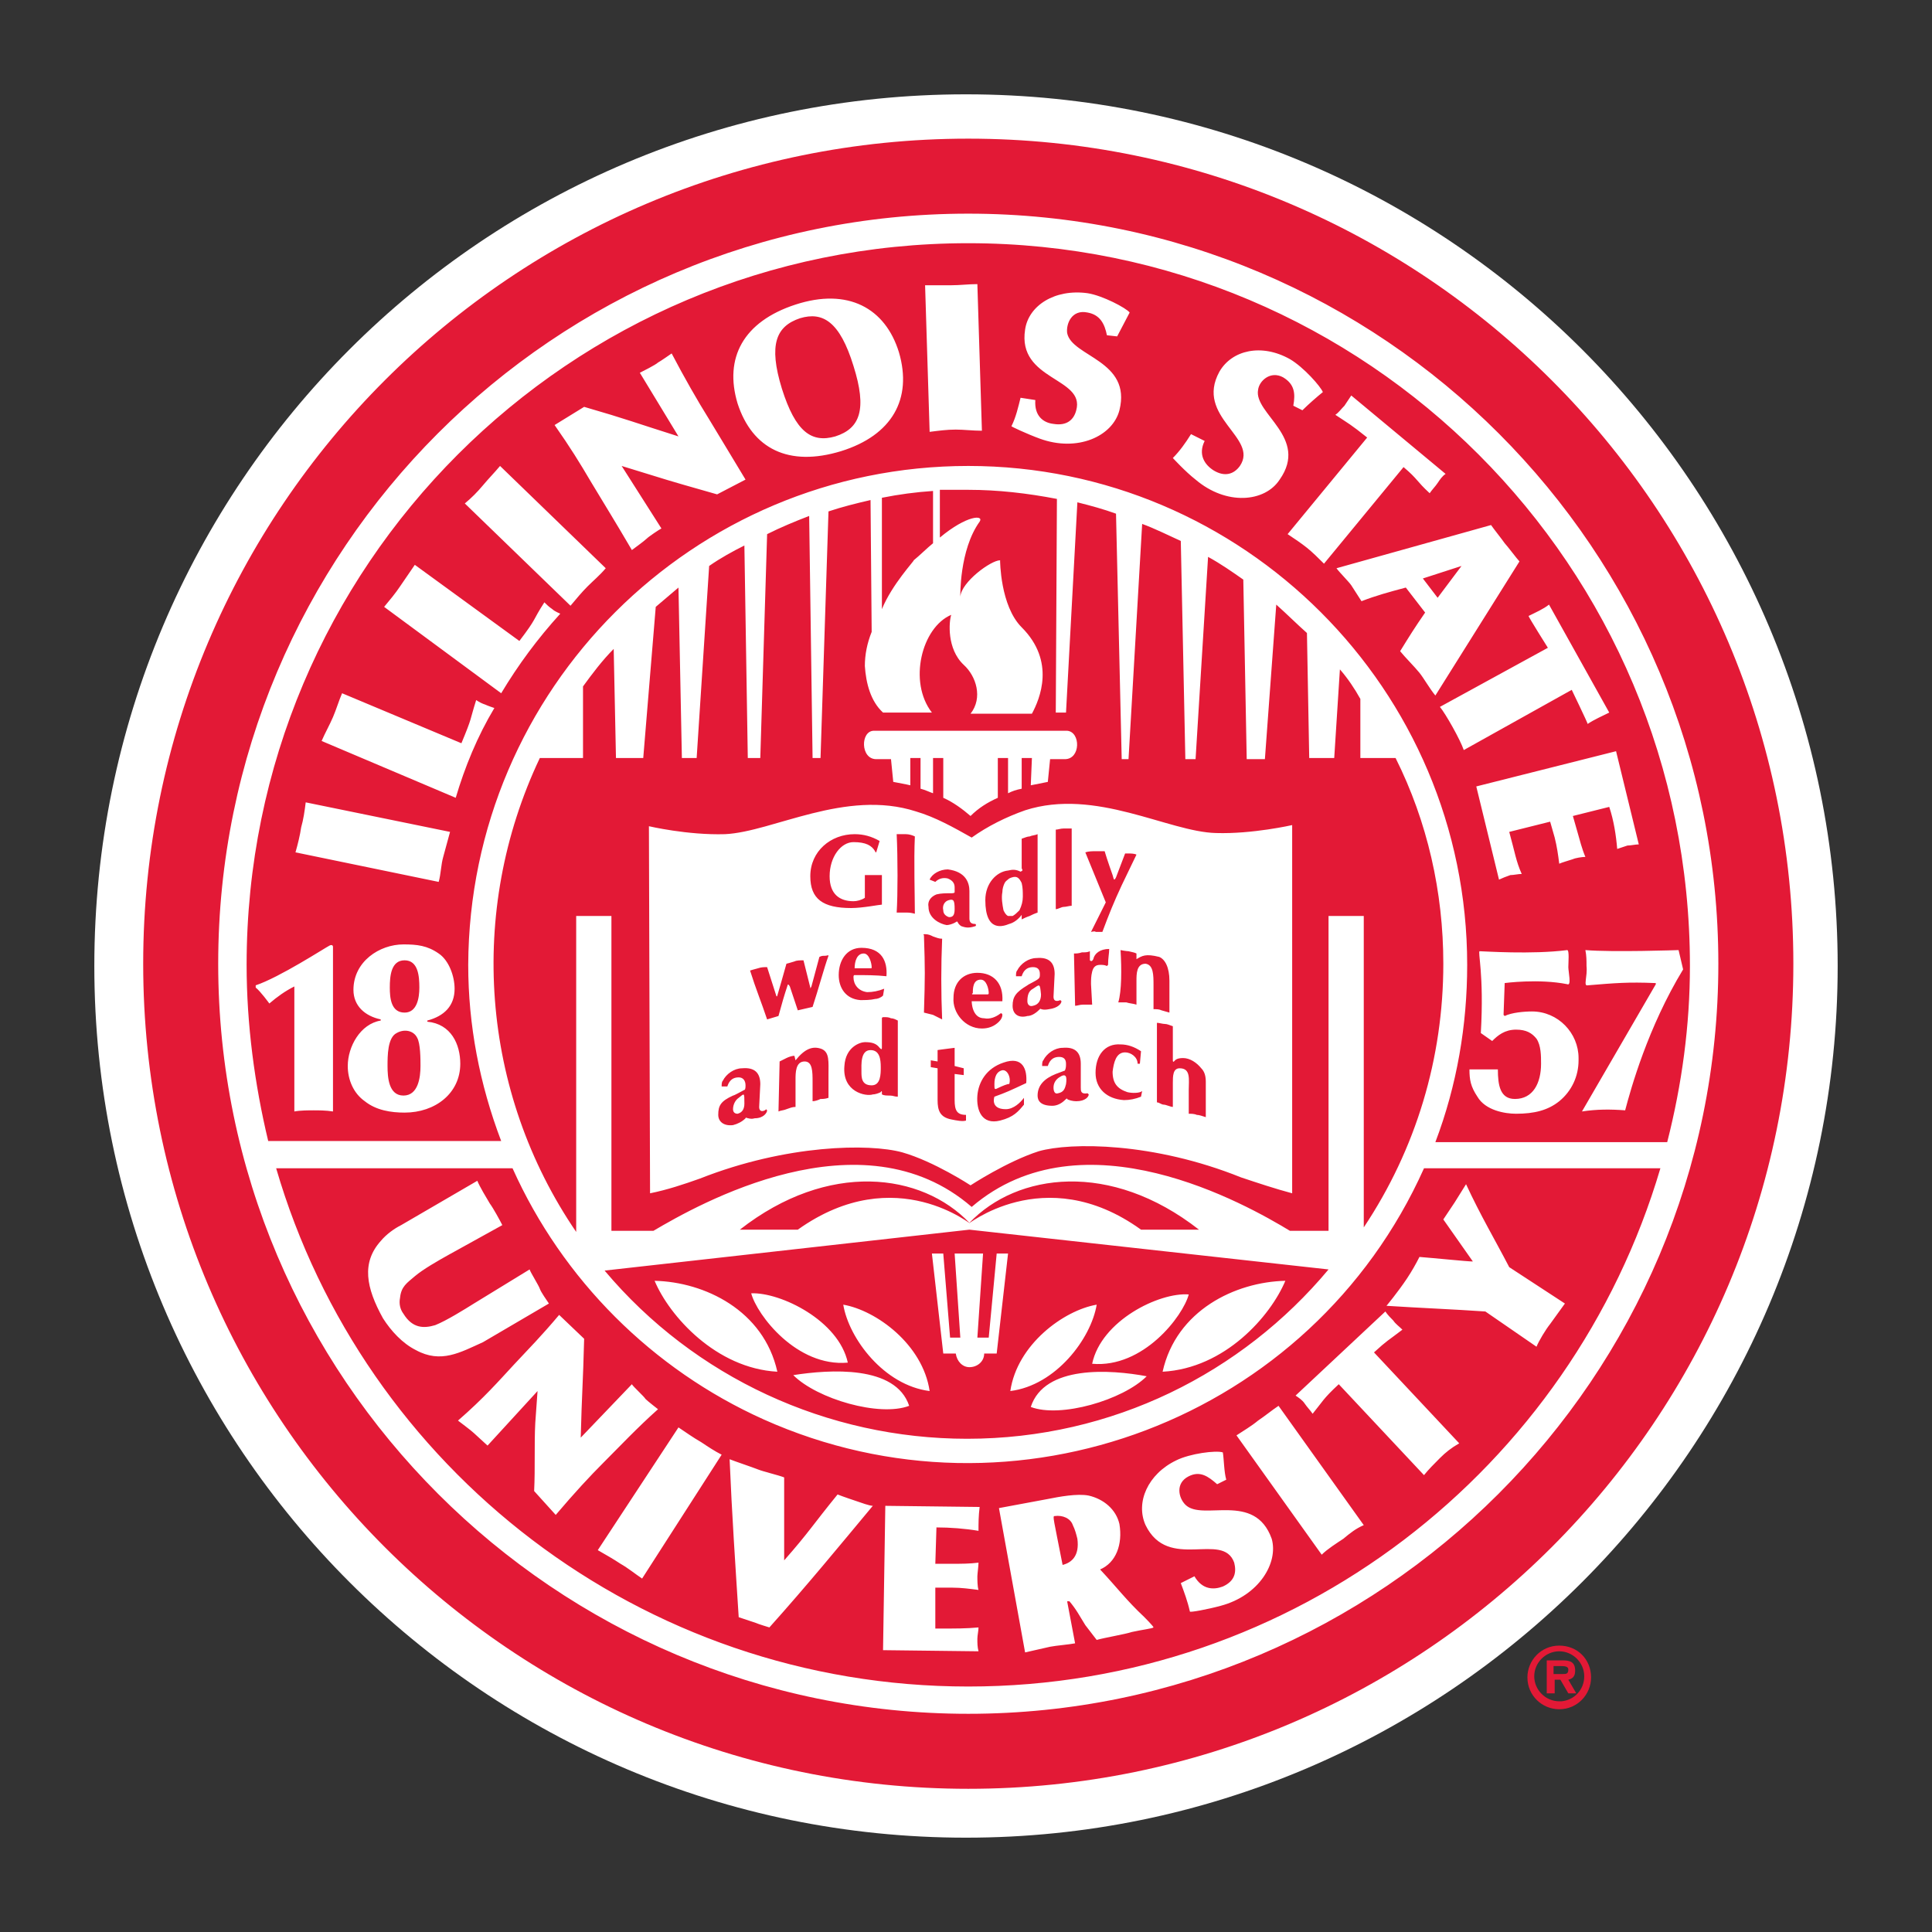 <?xml version="1.0" encoding="utf-8"?>
<!-- Generator: Adobe Illustrator 23.0.1, SVG Export Plug-In . SVG Version: 6.00 Build 0)  -->
<svg version="1.1" id="Layer_1" xmlns="http://www.w3.org/2000/svg" xmlns:xlink="http://www.w3.org/1999/xlink" x="0px" y="0px"
	 viewBox="0 0 170 170" style="enable-background:new 0 0 170 170;" xml:space="preserve">
<rect x="0" y="0" width="170" height="170" fill="#333333" stroke="none"/>
<style type="text/css">
	.st0{fill:#FFFFFF;}
	.st1{fill:#E31936;}
</style>
<title>ISU Seal_1C_186</title>
<g>
	<path class="st0" d="M85,8.3C42.6,8.3,8.3,42.6,8.3,85s34.4,76.7,76.7,76.7s76.7-34.4,76.7-76.7S127.4,8.3,85,8.3"/>
	<path class="st1" d="M85.2,12.2c-40.1,0-72.6,32.5-72.6,72.6s32.5,72.6,72.6,72.6s72.6-32.5,72.6-72.6S125.3,12.2,85.2,12.2
		 M85.2,18.8c36.5,0,66,29.6,66,66s-29.6,66-66,66s-66-29.6-66-66S48.7,18.8,85.2,18.8 M125.3,102.8c-9.9,22.1-36,32-58.1,22.1
		c-9.8-4.4-17.7-12.3-22.1-22.1H24.3c7.7,26.4,32.1,45.6,60.9,45.6s53.1-19.2,60.9-45.6L125.3,102.8z M36.6,118.8
		c-1.2-0.6-2.2-1.7-2.9-2.8c-1.5-2.7-1.9-4.9-0.2-6.8c0.5-0.6,1.2-1.1,1.8-1.4l6.7-3.9c0.2,0.5,0.8,1.5,1.1,2
		c0.3,0.4,0.9,1.5,1.1,1.9l-4.7,2.6c-0.9,0.5-2.3,1.3-3,1.9c-0.7,0.6-1.2,0.9-1.3,1.9c-0.1,0.5,0,1,0.3,1.4c0.8,1.3,1.8,1.3,2.8,1
		c1-0.4,2.6-1.4,3.4-1.9l4.9-3c0.1,0.3,0.8,1.4,0.9,1.7s0.6,1,0.8,1.3l-5.8,3.4C40.5,119,38.8,120,36.6,118.8L36.6,118.8z M47,131.2
		c0.1-2.1,0-4.1,0.1-6l0.2-2.8l-4.4,4.8c-0.2-0.2-1-0.9-1.2-1.1s-1.4-1.1-1.4-1.1c2.3-2,3.6-3.5,4.9-4.9c1.4-1.5,2.4-2.5,4-4.4
		l2.2,2.1c-0.1,4-0.2,4.7-0.3,8.7l4.5-4.7c0.1,0.2,1.1,1.1,1.2,1.3c0.2,0.2,1.1,0.9,1.1,0.9c-1.8,1.6-3.4,3.3-4.8,4.7
		c-1.2,1.2-2.5,2.6-4.2,4.6L47,131.2z M56.5,138.9c-0.6-0.4-1.2-0.9-1.9-1.3c-0.6-0.4-1.3-0.8-2-1.2l7.1-10.8c0.6,0.4,1.3,0.9,2,1.3
		c0.6,0.4,1.2,0.8,1.8,1.1L56.5,138.9z M67.7,143.2c0,0-1-0.3-1.2-0.4c-0.3-0.1-1.2-0.4-1.5-0.5c-0.3-4.7-0.6-9.1-0.8-13.9
		c0.5,0.2,2,0.7,2.5,0.9s1.8,0.5,2.3,0.7c0,3.4,0,4,0,7.3c2.2-2.5,2.5-3.1,4.7-5.8c0.5,0.2,1.4,0.5,1.7,0.6c0.3,0.1,1.1,0.4,1.4,0.4
		C73.8,136.1,71.1,139.4,67.7,143.2L67.7,143.2z M86.1,134.7c-1.2-0.2-2.5-0.3-3.7-0.3l-0.1,3.2l1.5,0c0.8,0,1.5,0,2.3-0.1
		c0,0.3-0.1,1-0.1,1.2c0,0.3,0,0.9,0.1,1.2c-0.8-0.1-1.5-0.2-2.3-0.2l-1.5,0l0,3.6c1.9,0,2.7,0,3.8-0.1c0,0.3-0.1,0.7-0.1,1
		c0,0.4,0,0.7,0.1,1.1l-8.4-0.1l0.2-12.7l8.3,0.1C86.1,133.4,86.1,134,86.1,134.7L86.1,134.7z M99.6,143.6c-0.6,0.2-2.4,0.5-3.1,0.7
		l-1-1.3c-0.5-0.8-0.8-1.4-1.4-2.1l-0.2,0l0.7,3.7c-0.5,0.1-1.7,0.2-2.2,0.3c-0.5,0.1-1.7,0.4-2.2,0.5l-2.3-12.7l4.3-0.8
		c1-0.2,2.6-0.5,3.6-0.3c1.3,0.3,2.4,1.2,2.7,2.5c0.3,1.8-0.3,3.4-1.7,4c1.5,1.6,2.3,2.7,3.9,4.2c0,0,0.8,0.8,0.8,0.9
		C101.4,143.3,100.5,143.4,99.6,143.6L99.6,143.6z M107.4,141.3c-1.1,0.3-2.7,0.6-2.7,0.5c-0.2-0.9-0.5-1.7-0.8-2.5l1.2-0.6
		c0.7,1.2,1.7,1.2,2.5,0.9c1.1-0.5,1.2-1.3,1-2.1c-1-2.8-5.8,0.8-7.8-3.3c-0.9-2,0.2-4.5,2.7-5.7c1.2-0.6,3.5-0.9,4.1-0.7
		c0.1,0.6,0.1,1.7,0.3,2.4l-0.8,0.4c-0.8-0.7-1.5-1.2-2.5-0.7c-1.2,0.6-0.9,1.9-0.3,2.5c1.5,1.5,6.1-1.2,7.6,3
		C112.5,137.5,110.8,140.4,107.4,141.3z M118.2,135.4c-0.6,0.4-1.4,0.9-1.9,1.4l-7.5-10.5c0.6-0.4,1.3-0.8,1.9-1.3
		c0.6-0.4,1.2-0.9,1.8-1.3l7.5,10.5C119.3,134.5,118.8,134.9,118.2,135.4z M126.7,128.3c-0.5,0.5-1,1-1.4,1.5l-7.5-8
		c-1.4,1.3-1.4,1.5-2.3,2.6c-0.2-0.3-0.5-0.6-0.7-0.9c-0.2-0.3-0.5-0.5-0.8-0.7l7.9-7.4c0.2,0.3,0.5,0.6,0.7,0.8
		c0.2,0.3,0.5,0.5,0.8,0.8c-1.3,1-1.3,0.9-2.5,2l7.5,8C127.7,127.4,127.2,127.8,126.7,128.3z M135.2,118.5l-4.5-3.1
		c-2.9-0.2-5.6-0.3-8.7-0.5c0,0,1-1.2,1.8-2.4c0.4-0.6,0.8-1.3,1.1-1.9c1.3,0.1,4.2,0.4,4.7,0.4l-2.6-3.7c0.2-0.3,0.8-1.2,1-1.5
		c0.2-0.3,0.8-1.3,1-1.6c1.3,2.8,2.5,4.8,3.8,7.3l4.9,3.2c-0.3,0.4-1,1.4-1.3,1.8C136,117,135.4,118,135.2,118.5L135.2,118.5z
		 M94.8,135.4c0.2,1.5-0.5,2.1-1.3,2.3c-0.8-4.1-0.9-4.3-0.7-4.3c0.7-0.1,1.4,0.2,1.6,0.8C94.6,134.6,94.7,135,94.8,135.4z
		 M85.2,21.4c-35.1,0-63.5,28.4-63.5,63.5c0,5.2,0.7,10.5,1.9,15.5h20.5c-1.9-5-2.9-10.2-2.9-15.5C41.3,60.6,61,41,85.2,41
		s43.9,19.7,43.9,43.9c0,5.3-0.9,10.6-2.8,15.6l20.4,0c1.3-5.1,2-10.3,2-15.5C148.7,49.8,120.3,21.4,85.2,21.4z M144.2,74.3
		c-0.3,0-0.7,0.1-1,0.1c-0.3,0.1-0.6,0.2-0.9,0.3c-0.1-1.2-0.3-2.5-0.7-3.7l-3.2,0.8l0.4,1.4c0.2,0.7,0.4,1.5,0.7,2.2
		c-0.3,0-0.9,0.1-1.1,0.2c-0.3,0.1-1,0.3-1.2,0.4c-0.1-0.8-0.2-1.5-0.4-2.3l-0.4-1.4l-3.6,0.9c0.5,1.8,0.6,2.6,1.1,3.7
		c-0.3,0-0.7,0.1-1,0.1c-0.3,0.1-0.8,0.3-1,0.4l-2-8.2l12.3-3.1L144.2,74.3z M26.5,72.8c0.2-0.7,0.3-1.4,0.4-2.2l12.7,2.6
		c-0.2,0.7-0.4,1.5-0.6,2.2c-0.2,0.7-0.2,1.5-0.4,2.2L26,75C26.2,74.3,26.4,73.5,26.5,72.8z M29.3,97.8c-0.6-0.1-1.3-0.1-1.7-0.1
		c-0.4,0-1.2,0-1.7,0.1v-11c-0.8,0.4-1.5,0.9-2.2,1.5c0,0-0.8-1.1-1.2-1.4v-0.2c2.1-0.7,6.1-3.3,6.5-3.5c0.2-0.1,0.3,0,0.3,0.1
		C29.3,83.6,29.3,97.8,29.3,97.8z M35.6,97.9c-1.2,0-2.5-0.2-3.5-1c-1-0.7-1.5-1.9-1.5-3.1c0-1.7,1.1-3.7,2.9-4v-0.1
		c-1.4-0.3-2.4-1.2-2.4-2.6c0-2.5,2.3-4,4.4-4c1.2,0,2.1,0.1,3.1,0.8c0.9,0.6,1.4,2,1.4,3.1c0,1.5-0.9,2.4-2.4,2.8v0.1
		c2.1,0.2,2.9,2,2.9,3.7C40.5,96.2,38.3,97.9,35.6,97.9L35.6,97.9z M40.1,70.2l-11.8-5c0.3-0.7,0.7-1.4,1-2.1
		c0.3-0.7,0.5-1.4,0.8-2.1l10.5,4.4c1-2.4,0.7-1.9,1.3-3.8c0.3,0.2,0.5,0.3,0.8,0.4c0.2,0.1,0.8,0.3,0.8,0.3
		C42,64.8,40.9,67.5,40.1,70.2L40.1,70.2z M44.1,61l-10.3-7.6c0.5-0.6,1-1.2,1.4-1.8c0.4-0.6,0.9-1.3,1.3-1.9l9.2,6.7
		c1.6-2.1,1.1-1.7,2.2-3.4c0.2,0.2,0.4,0.4,0.7,0.6c0.2,0.2,0.7,0.4,0.7,0.4C47.3,56.2,45.6,58.5,44.1,61z M51.7,51.6
		c-0.5,0.5-1,1.1-1.5,1.7l-9.3-9c0.6-0.5,1.1-1,1.6-1.6s1-1.1,1.5-1.7l9.3,9C52.8,50.6,52.2,51.1,51.7,51.6L51.7,51.6z M63.1,43.5
		c-2.1-0.6-3.9-1.1-5.8-1.7L54.7,41l3.5,5.5c-0.2,0.1-1.1,0.7-1.3,0.9s-1.3,1-1.3,1c-1.7-2.9-2.1-3.5-3.6-6c-1-1.7-1.8-3-3.2-5
		l2.6-1.6c3.8,1.1,4.5,1.4,8.3,2.6l-3.4-5.6c0.2-0.1,1.4-0.7,1.6-0.9c0.2-0.1,1.2-0.8,1.2-0.8c1.1,2.1,2.3,4.2,3.3,5.8
		c0.9,1.5,1.4,2.3,3.2,5.3L63.1,43.5z M74,39.7c-4.6,1.4-7.8-0.2-9.1-4.2c-1.2-4,0.5-7.2,5.1-8.7s7.9,0.3,9.1,4.2
		C80.3,35.1,78.5,38.3,74,39.7z M84.1,37.8c-0.8,0-1.5,0.1-2.3,0.2l-0.4-12.9c0.8,0,1.5,0,2.3,0c0.8,0,1.5-0.1,2.3-0.1l0.4,12.9
		C85.6,37.9,84.8,37.8,84.1,37.8L84.1,37.8z M93.9,29.3c0.4,2.1,5.7,2.4,4.6,6.8c-0.6,2.3-3.7,3.7-7,2.5c-1.1-0.4-2.6-1.1-2.5-1.1
		c0.4-0.8,0.6-1.7,0.8-2.5l1.3,0.2c-0.1,1.4,0.7,2,1.6,2.1c1.2,0.2,1.8-0.4,2-1.2c0.8-2.9-5.2-2.6-4.5-7.1c0.3-2.1,2.6-3.6,5.5-3.2
		c1.3,0.2,3.4,1.3,3.7,1.7c-0.3,0.6-0.8,1.5-1.1,2.1l-0.9-0.1c-0.2-1-0.6-1.8-1.7-2C94.3,27.2,93.8,28.5,93.9,29.3z M105.2,42.2
		c-0.9-0.7-2-1.9-2-1.9c0.6-0.6,1.1-1.3,1.6-2.1l1.2,0.6c-0.6,1.2,0,2.1,0.8,2.6c1,0.6,1.8,0.3,2.3-0.4c1.7-2.5-4-4.3-1.8-8.3
		c1.1-1.9,3.7-2.5,6.2-1.1c1.2,0.7,2.7,2.4,2.9,2.9c-0.5,0.4-1.3,1.1-1.8,1.6l-0.8-0.4c0.2-1.1,0.1-1.9-0.9-2.5
		c-1.1-0.6-2.1,0.3-2.2,1.1c-0.4,2.1,4.5,4.2,1.9,7.9C111.3,44.2,107.9,44.5,105.2,42.2z M115,48.2c-0.5-0.4-1.1-0.8-1.7-1.2l7-8.5
		c-1.5-1.2-1.6-1.2-2.8-2c0.3-0.2,0.5-0.5,0.8-0.8c0.2-0.3,0.4-0.6,0.6-0.9l8.3,6.9c-0.3,0.2-0.5,0.5-0.7,0.8
		c-0.2,0.3-0.5,0.6-0.7,0.9c-1.2-1.1-1-1.2-2.3-2.3l-7,8.5C116,49.1,115.5,48.6,115,48.2L115,48.2z M124.9,59.2
		c-0.4-0.5-1.3-1.4-1.7-1.9c0.8-1.3,1.3-2.1,2.2-3.4l-1.7-2.2c-1.5,0.4-2.6,0.7-3.9,1.2c-0.2-0.3-0.7-1.1-0.9-1.4
		c-0.2-0.3-1.1-1.2-1.3-1.5l13.6-3.8c0.2,0.3,1,1.3,1.2,1.6c0.2,0.2,1.1,1.4,1.3,1.6l-7.4,11.8C125.8,60.6,125.3,59.7,124.9,59.2
		L124.9,59.2z M128.8,66c-0.3-0.9-1.6-3.2-2.1-3.8l9.5-5.2c0,0-1.7-2.7-1.7-2.8c0.6-0.3,1.3-0.6,1.8-1l5.3,9.5
		c-0.6,0.3-1.3,0.6-1.9,1c0-0.1-1.4-3-1.4-3L128.8,66z M137.2,96.9c-1,0.8-2.2,1.1-3.8,1.1c-1,0-2.7-0.3-3.4-1.5
		c-0.6-0.9-0.7-1.5-0.7-2.4h2.5c0,1.4,0.2,2.6,1.5,2.6c1.6,0,2.3-1.4,2.3-3.1c0-0.7,0-1.6-0.4-2.2c-0.4-0.5-0.9-0.8-1.8-0.8
		c-1,0-1.6,0.5-2.1,1l-1-0.7c0.3-5.2-0.3-7.2-0.1-7.2c0.3,0,4.6,0.3,7.7-0.1c0.2,0,0.1,1.1,0.1,1.5s0.3,1.7-0.1,1.5
		c-2.5-0.5-5.5-0.1-5.5-0.1l-0.1,2.8l0.1,0.1c0.6-0.3,1.7-0.4,2.4-0.4c2.3,0,4.1,1.9,4.1,4.1c0,0.1,0,0.1,0,0.2
		C138.9,94.7,138.3,96,137.2,96.9z M143,97.7c-1.3-0.1-2.5-0.1-3.8,0.1v0c0.4-0.7,6.5-11.2,6.5-11.2c0-0.1,0-0.1-0.1-0.1
		c0,0,0,0,0,0c-2.3-0.1-3.5,0-5.9,0.2c-0.4,0.1,0-0.8-0.1-1.7c0-0.5,0-0.9-0.1-1.4c2.4,0.2,8.2,0,8.2,0l0.4,1.7
		C145,90.4,143.5,95.8,143,97.7z M125.2,50.9l3.4-1.1l-2.1,2.8L125.2,50.9z M75.1,32.2c1.2,3.8,0.6,5.5-1.6,6.2
		C71.4,39,70,38,68.8,34.2c-1.2-3.9-0.5-5.5,1.6-6.2C72.4,27.4,73.9,28.3,75.1,32.2z M36.7,91.3c0.3,0.5,0.3,1.9,0.3,2.5
		c0,1-0.2,2.6-1.5,2.6c-1.3,0-1.4-1.6-1.4-2.6c0-0.9,0-2.5,0.8-2.9C35.6,90.5,36.4,90.7,36.7,91.3C36.7,91.3,36.7,91.3,36.7,91.3z
		 M34.3,86.9c0-1,0.1-2.4,1.3-2.4s1.3,1.4,1.3,2.4c0,0.9-0.2,2.2-1.3,2.2C34.4,89.1,34.3,87.8,34.3,86.9z M85.3,108.2l-32.1,3.6l0,0
		c7.9,9.4,19.6,14.8,31.9,14.8c12.8,0,24.2-5.8,31.8-14.9L85.3,108.2z M68.4,120.7c-5.4-0.3-9.5-4.9-10.8-8
		C62,112.8,67.2,115.3,68.4,120.7z M74.6,119.9c-4.5,0.4-8-4.2-8.5-6.1C68.7,113.7,73.8,116.2,74.6,119.9L74.6,119.9z M81.8,122.4
		c-4-0.5-7.1-4.6-7.6-7.6C77.1,115.3,81.2,118.3,81.8,122.4L81.8,122.4z M80,123.7c-2.6,1-8.1-0.6-10.2-2.7
		C73,120.5,78.8,120.1,80,123.7L80,123.7z M87.7,110.3h1l-1,8.8l-1.1,0c0,0.7-0.6,1.2-1.3,1.2c-0.6,0-1.1-0.5-1.2-1.2l-1.1,0l-1-8.8
		h1l0.6,7.4h0.9l-0.5-7.4h2.5l-0.5,7.4H87L87.7,110.3z M113.1,112.7c-1.3,3.1-5.3,7.7-10.8,8C103.5,115.3,108.7,112.8,113.1,112.7
		L113.1,112.7z M104.6,113.9c-0.5,1.9-4,6.5-8.5,6.1C96.9,116.2,102,113.7,104.6,113.9L104.6,113.9z M96.5,114.8
		c-0.5,3-3.6,7.1-7.6,7.6C89.5,118.3,93.6,115.3,96.5,114.8L96.5,114.8z M100.9,121.1c-2.1,2.1-7.6,3.7-10.2,2.7
		C91.9,120.1,97.7,120.5,100.9,121.1L100.9,121.1z M85.3,107.6c-4.2-4.4-12.4-5.5-20.2,0.6h5.1C78.9,102,85.8,108.1,85.3,107.6
		L85.3,107.6z M85.3,107.6c4.2-4.4,12.4-5.5,20.2,0.6h-5.1C91.8,102,84.8,108.1,85.3,107.6L85.3,107.6z M77.6,53.6l0-9.8
		c1.5-0.3,3-0.5,4.5-0.6v4.6c-0.5,0.4-1.2,1.1-1.7,1.5C80.5,49.3,78.5,51.4,77.6,53.6z M85.2,43.1c2.6,0,5.2,0.3,7.8,0.8l-0.1,18.8
		l0.9,0l1-18.5c1.2,0.3,2.3,0.6,3.4,1l0.5,21.6h0.6l1.2-20.7c1.1,0.4,2.3,1,3.4,1.5l0.4,19.2h0.9l1.1-17.8c1.1,0.6,2.1,1.3,3.1,2
		l0.3,15.8h1.6l1-13.6c0.9,0.8,1.8,1.7,2.7,2.5l0.2,11h2.2l0.5-7.8c0.7,0.8,1.3,1.7,1.8,2.6l0,5.2l3.1,0c2.8,5.6,4.2,11.8,4.2,18.1
		c0,8.3-2.4,16.3-7,23.2V80.6h-3.1l0,27.7h-3.4c-3.8-2.3-18.2-10.5-28-2.1c-9.7-8.4-24.1-0.2-28,2.1h-3.7V80.6h-3.1v27.8l0,0
		c-8.4-12.3-9.6-28.2-3.2-41.7h3.8l0-6.3c0.8-1.1,1.7-2.3,2.7-3.3l0.2,9.6h2.4l1.1-13.3h0c0.7-0.6,1.3-1.1,2-1.7l0.3,15h1.3
		l1.1-16.9c1-0.7,2.1-1.3,3.1-1.8l0.3,18.7h1.1L67.5,47c1.2-0.6,2.4-1.1,3.7-1.6l0.3,21.3h0.7L72.9,45c1.2-0.4,2.4-0.7,3.7-1
		l0.1,11.6c-0.4,1-0.6,2-0.6,3c0.1,1.5,0.5,3.1,1.6,4.1H82c-2.1-2.7-0.9-7.5,1.7-8.6c-0.2,0.6-0.4,3,1.1,4.4c1.1,1,1.7,2.9,0.6,4.3
		h5.4c0.7-1.3,2.1-4.6-0.9-7.6C88,53.3,88,49.3,88,49.3c-0.8,0-3.4,1.9-3.5,3.2c0,0-0.1-4.1,1.7-6.6c0.4-0.6-1.1-0.6-3.5,1.4v-4.2
		C83.5,43.1,84.4,43.1,85.2,43.1 M90.7,69.1c0.5-0.1,1-0.2,1.5-0.3l0.2-2l1.3,0c1.4,0,1.4-2.4,0.2-2.5h-17c-1.2,0-1.2,2.5,0.2,2.5
		l1.3,0l0.2,2c0.5,0.1,1.1,0.2,1.5,0.3v-2.4H81l0,2.7c0.4,0.1,0.8,0.3,1.1,0.4v-3.1H83v3.5c0.9,0.4,1.7,1,2.4,1.6
		c0.7-0.7,1.5-1.2,2.4-1.6v-3.5h0.9v3.1c0.4-0.2,0.7-0.3,1.2-0.4v-2.7h0.9L90.7,69.1z M75.2,85.2h1.4c0.1,0,0.1,0,0.1-0.1
		c0-0.3-0.2-1.2-0.7-1.2C75.4,83.9,75.2,84.6,75.2,85.2C75.2,85.1,75.2,85.2,75.2,85.2L75.2,85.2z M85.6,87.5h1.3
		c0.1,0,0.1-0.1,0.1-0.1c0-0.4-0.2-1.2-0.7-1.2c-0.7,0-0.7,0.8-0.7,1.2C85.5,87.4,85.5,87.5,85.6,87.5
		C85.6,87.4,85.6,87.4,85.6,87.5L85.6,87.5z M88.8,95.4c0.2-0.6-0.2-1.4-0.7-1.2c-0.6,0.2-0.6,1-0.6,1.2c0,0.5,0,0.5,0.4,0.3
		C88.1,95.6,88.8,95.3,88.8,95.4L88.8,95.4z M75.8,94.3c0,0.5,0,1.2,0.9,1.2c0.8,0,0.8-1,0.8-1.6c0-0.7-0.1-1.5-0.9-1.5
		C75.7,92.4,75.8,93.7,75.8,94.3L75.8,94.3z M88.2,78.5c-0.1,0.5,0,1.1,0.1,1.6c0.1,0.2,0.2,0.4,0.4,0.5c0.1,0,0.3,0,0.4,0
		c0.2-0.1,0.4-0.3,0.6-0.5c0.2-0.4,0.3-0.8,0.3-1.2c0-0.4,0-0.8-0.1-1.2c-0.1-0.2-0.2-0.4-0.4-0.5c-0.2-0.1-0.5,0-0.7,0.1
		c-0.1,0.1-0.3,0.2-0.4,0.4C88.3,77.9,88.2,78.2,88.2,78.5L88.2,78.5z M83.5,79.2c-0.4,0.1-0.6,0.5-0.5,0.9c0,0.3,0.2,0.5,0.5,0.6
		c0.3,0,0.5-0.1,0.5-0.7C84,79.2,83.9,79.1,83.5,79.2L83.5,79.2z M90.9,87c-0.4,0.2-0.5,0.6-0.5,1.1c0,0.3,0.2,0.5,0.5,0.4
		c0.5-0.1,0.7-0.5,0.7-1C91.5,86.5,91.5,86.6,90.9,87z M93.2,94.8c-0.3,0.2-0.5,0.5-0.5,0.9c0,0.3,0.1,0.6,0.4,0.5
		c0.5-0.1,0.6-0.4,0.7-0.8C93.9,94.7,93.8,94.4,93.2,94.8L93.2,94.8z M65,96.6c-0.3,0.2-0.5,0.6-0.5,1c0,0.3,0.2,0.4,0.4,0.4
		c0.4-0.1,0.6-0.4,0.6-0.9C65.5,96.1,65.5,96.2,65,96.6L65,96.6z M80.6,71.4c-6.2-2-12.6,1.8-16.8,2c-3.3,0.1-6.7-0.7-6.7-0.7
		l0.1,32.3c1.5-0.3,3-0.8,4.4-1.3c7.6-3,14.9-3.1,17.8-2.3c2.8,0.8,6,2.9,6,2.9s3.2-2.1,6-3c2.8-0.8,10.1-0.8,17.8,2.3
		c1.5,0.5,3,1,4.5,1.4V72.6c0,0-3.5,0.8-6.7,0.7c-4.2-0.1-10.6-4-16.8-2c-1.7,0.6-3.3,1.4-4.7,2.4C83.9,72.8,82.3,71.9,80.6,71.4
		L80.6,71.4z M98.2,77.2l0.8-2.1c0.1,0,0.2,0,0.3,0c0.2,0,0.5,0,0.7,0.1l-1.3,2.7c-0.7,1.5-1.1,2.5-1.7,4.1c-0.1,0-0.4,0-0.6,0
		C96.4,81.9,96,82,96,82l1.3-2.6L95.5,75c0.3-0.1,0.6-0.1,0.9-0.1c0.2,0,0.8,0,0.8,0c0.2,0.7,0.7,2.1,0.7,2.1
		C98,77.3,98,77.6,98.2,77.2z M75.2,85.8c-0.1,0-0.1,0.1-0.1,0.2c0,0.6,0.4,1.2,1.2,1.3c0.5,0,1-0.1,1.5-0.3l-0.1,0.6
		c-0.2,0.2-0.5,0.3-0.7,0.3c-0.4,0.1-0.9,0.1-1.3,0.1c-1.3-0.1-1.9-1.1-1.9-2.2c0-1.3,0.7-2.4,2-2.4c1.8,0,2.3,1.2,2.2,2.5
		C77.1,85.8,76.1,85.8,75.2,85.8L75.2,85.8z M81.4,82.2c0.3,0,0.5,0.1,0.7,0.2c0.3,0.1,0.5,0.2,0.8,0.2c-0.1,2.4-0.1,4.7,0,7.1
		c0,0-0.6-0.3-0.8-0.4l-0.8-0.2c0.1-3.3,0.1-3.7,0-6.8C81.2,82.2,81.3,82.2,81.4,82.2z M85.5,88.1c0,0,0,1.5,1.1,1.5
		c0.5,0.1,1-0.1,1.4-0.4c0.1-0.1,0.2,0,0.2,0.1c0,0.2-0.1,0.4-0.3,0.6c-0.4,0.4-0.9,0.6-1.5,0.6c-1.5,0-2.6-1.4-2.5-2.7
		c0-1.4,0.9-2.2,2.1-2.2c1.4,0,2.3,0.9,2.2,2.5C86.7,88.1,85.5,88.1,85.5,88.1L85.5,88.1z M87.5,96.5c0,0-0.4,1.1,1,1.1
		c0.7,0,1.3-0.6,1.6-1v0.6c-0.5,0.6-0.9,1.1-2.1,1.4c-1.6,0.4-2.1-0.9-2-2.2c0.1-1.2,0.8-2.4,2.3-2.9c1.7-0.6,2.1,0.6,2,1.8
		C88.8,96,88.6,96.1,87.5,96.5L87.5,96.5z M96.2,84.4c0.1-0.5,0.6-0.9,1.4-0.9c0,0.4-0.1,0.8-0.1,1.4l-0.1,0.1
		c-0.2-0.1-0.4-0.1-0.6-0.1c-0.4,0-0.6,0.2-0.7,0.6c-0.1,0.4-0.1,0.7-0.1,1.1l0.1,1.8c-0.3,0-0.5,0-0.8,0c-0.3,0-0.5,0.1-0.7,0.1
		l-0.1-4.6c0.2,0,0.4,0,0.7-0.1c0.3,0,0.5,0,0.7-0.1v0.8C96,84.6,96.1,84.6,96.2,84.4L96.2,84.4z M68.6,93.4
		c0.2-0.1,0.4-0.2,0.6-0.3s0.5-0.2,0.7-0.2l0.1,0.4c0.8-1,1.5-1.3,2.3-1c0.7,0.3,0.6,1.1,0.6,2.3v2c-0.3,0.1-0.5,0.1-0.7,0.1
		c-0.2,0.1-0.5,0.2-0.7,0.2l0-1.7c0-0.9,0-1.8-0.7-1.8c-0.8,0-0.8,1-0.8,1.6v2.4c-0.3,0-0.5,0.1-0.8,0.2c-0.2,0.1-0.5,0.1-0.7,0.2
		L68.6,93.4z M77.6,96.1c0,0,0-0.2-0.1,0c-0.2,0.1-0.5,0.2-0.7,0.2c-0.6,0.2-2.7-0.2-2.5-2.5c0.1-1.7,1.4-2.1,1.8-2.1
		c0.6,0,1,0.1,1.3,0.5c0.1,0.1,0.2,0.2,0.2,0v-2.6c0-0.1,0.1-0.1,0.2-0.1c0.2,0,0.4,0,0.6,0.1c0.2,0,0.4,0.1,0.6,0.2v6.7
		c-0.3,0-0.4-0.1-0.7-0.1c-0.3,0-0.5,0-0.7-0.1C77.6,96.2,77.6,96.1,77.6,96.1L77.6,96.1z M103.2,93.3c0,0.2,0.1,0.1,0.1,0.1
		c0.1-0.1,0.2-0.3,0.8-0.3c0.6,0,1.2,0.4,1.6,0.9c0.3,0.3,0.4,0.7,0.4,1.2v3.1c-0.3-0.1-0.6-0.2-0.8-0.2c-0.2-0.1-0.5-0.1-0.7-0.1
		v-2.1c0-0.9,0.2-1.9-0.8-1.9c-0.6,0-0.6,0.7-0.6,1.3v2.1c-0.2,0-0.6-0.2-0.8-0.2S102,97,101.8,97v-7c0.2,0,0.5,0.1,0.7,0.1
		c0.2,0,0.4,0.1,0.7,0.2C103.2,90.9,103.2,93.1,103.2,93.3L103.2,93.3z M89.9,76.4v-2.6c0.3-0.1,0.5-0.2,0.7-0.2
		c0.2-0.1,0.5-0.1,0.7-0.2v6.9c-0.3,0.1-0.5,0.2-0.7,0.3c-0.3,0.1-0.5,0.2-0.7,0.3l0-0.4c-0.3,0.4-0.7,0.7-1.1,0.8
		c-0.5,0.2-2.1,0.8-2.1-2.1c0-1.5,1-2.5,2-2.6c0.4-0.1,0.7-0.1,1.1,0.1C90,76.6,90,76.6,89.9,76.4L89.9,76.4z M84.3,81.2
		c-0.1-0.2-0.1-0.1-0.3,0c-0.2,0.1-0.5,0.2-0.7,0.2c-0.6-0.1-1.6-0.6-1.6-1.6c-0.1-0.5,0.2-0.9,0.7-1.1c0.4-0.1,0.8-0.1,1.2-0.1
		c0.2,0,0.4,0,0.4-0.1c0-0.1,0-0.3,0-0.4c0-0.3-0.1-0.6-0.6-0.8c-0.4-0.1-0.8,0-1.1,0.3l-0.5-0.2c0.2-0.5,0.9-0.9,1.6-0.9
		c1.6,0.2,1.9,1.2,1.9,1.9v2.4c0,0.3,0.1,0.5,0.5,0.5c0.1,0,0.1,0.2,0,0.2c-0.6,0.2-0.9,0.1-1.2,0C84.6,81.5,84.4,81.4,84.3,81.2
		L84.3,81.2z M77.1,75c0,0-0.1,0-0.1-0.1c-0.3-0.5-0.8-0.8-1.9-0.8s-2.1,1.3-2.1,3c0,1.6,0.9,2.2,2.1,2.2c0.3,0,0.7-0.1,1-0.3l0-2
		c0.2,0,0.5,0,0.7,0c0.3,0,0.5,0,0.8,0v2.6c-0.2,0-1.7,0.3-2.7,0.3c-2.5,0-3.6-0.8-3.6-2.8c0-2.2,1.8-3.7,3.9-3.7
		c0.8,0,1.5,0.2,2.2,0.6L77.1,75z M98.6,83.6c0,0,0.5,0.1,0.7,0.1c0.4,0.1,0.5,0.1,0.7,0.2v0.5c0.5-0.3,0.8-0.5,2-0.2
		c0.5,0.2,0.9,0.9,0.9,2.1l0,2.8l-0.7-0.2c-0.2-0.1-0.4-0.1-0.7-0.1l0-2.1c0-0.9,0-1.8-0.7-1.9c-0.8,0-0.8,0.9-0.8,1.5l0,2.1
		c-0.3-0.1-0.6-0.1-0.9-0.2c-0.2,0-0.4,0-0.7,0C98.7,87.2,98.7,85.3,98.6,83.6L98.6,83.6z M91.5,88.8c-0.3,0.3-0.7,0.6-1.1,0.6
		c-0.7,0.2-1.3-0.1-1.3-0.9c0-0.8,0.3-1.2,1.3-1.8c0.1-0.1,0.8-0.4,1-0.6c0.1-0.1,0.1-0.2,0.1-0.4c0-0.4-0.2-0.6-0.6-0.6
		c-0.7,0-0.9,0.5-1,0.8h-0.5c0-0.2,0-0.4,0.1-0.5c0.3-0.6,1-1.1,1.7-1.1c1.1-0.1,1.6,0.4,1.6,1.4l-0.1,2c0,0.6,0.6,0.3,0.6,0.3
		l0.1,0.1c0,0.2-0.3,0.6-1.1,0.7c-0.5,0.1-0.7,0-0.9-0.1C91.6,88.7,91.5,88.8,91.5,88.8L91.5,88.8z M93.8,93.6
		c0-0.4-0.2-0.6-0.6-0.6c-0.7,0-0.9,0.5-1,0.8h-0.5c0-0.2,0-0.4,0.1-0.5c0.3-0.6,1-1.1,1.7-1.1c1.1-0.1,1.6,0.4,1.6,1.4
		c0,0.1,0,0.1,0,0.2l0,1.9c0,0.3,0,0.6,0.6,0.5l0.1,0.1c0,0.2-0.3,0.6-1.1,0.6c-0.3,0-0.7-0.1-0.8-0.2c0-0.1-0.1,0-0.2,0.1
		c-0.3,0.3-0.7,0.5-1.1,0.5c-1.1,0-1.3-0.5-1.3-0.9c0-0.9,0.6-1.5,1.6-1.9c0.3-0.1,0.5-0.2,0.8-0.3C93.8,94,93.8,93.8,93.8,93.6z
		 M100.4,96.5c-0.5,0.2-1,0.3-1.5,0.3c-1.5-0.1-2.5-1-2.5-2.4c0-1.5,0.8-2.6,2.2-2.5c0.6,0,1.2,0.2,1.8,0.6l-0.1,1.1l-0.2,0
		c0-0.6-0.6-1-1.1-1c-0.8,0-1,0.9-1.1,1.7c0,1,0.4,1.5,1.3,1.8c0.4,0.1,1.1,0.1,1.3-0.1L100.4,96.5z M84,96.8c0,0.9,0.2,1.3,1,1.3
		l0,0.5c-0.3,0.1-0.8,0-1.3-0.1c-1-0.2-1.2-0.8-1.2-1.7V94l-0.6-0.1c0-0.2,0-0.4,0-0.6l0.6,0.1v-1c-0.1,0,1.5-0.2,1.5-0.2v1.6
		l0.8,0.2c0,0.2,0,0.4,0,0.6L84,94.5L84,96.8z M78.9,73.4c0.2,0,0.5,0,0.8,0c0.3,0,0.6,0.1,0.8,0.2c-0.1,2.1,0,5.3,0,6.8
		c-0.4-0.1-0.5-0.1-0.8-0.1c-0.2,0-0.5,0-0.8,0C79,78.7,79,75.5,78.9,73.4z M94.3,79.7c-0.2,0-0.5,0.1-0.7,0.1s-0.5,0.2-0.7,0.2v-7
		c0.2,0,0.4-0.1,0.7-0.1s0.5,0,0.7,0V79.7z M65.6,98.4c-0.3,0.3-0.7,0.5-1.1,0.6c-0.8,0.1-1.3-0.3-1.3-0.9c0-0.8,0.2-1.2,1.3-1.7
		c0.1,0,0.8-0.4,1-0.5c0.1,0,0.1-0.3,0.1-0.4c0-0.4-0.2-0.7-0.6-0.7c-0.7,0-0.9,0.5-1,0.8h-0.5c0-0.2,0-0.4,0.1-0.5
		c0.3-0.6,1-1.1,1.7-1.1c1.1-0.1,1.6,0.4,1.6,1.4l-0.1,2c0,0.6,0.6,0.3,0.6,0.2l0.1,0.1c0,0.2-0.3,0.7-1.1,0.7
		c-0.3,0.1-0.6,0-0.9-0.1C65.7,98.2,65.6,98.4,65.6,98.4z M69.3,86.7c-0.3,0.9-0.5,1.6-0.8,2.7l-1,0.3c-0.5-1.5-1-2.7-1.5-4.3
		c0,0,0.3-0.1,0.7-0.2c0.3-0.1,0.5-0.1,0.8-0.1l0.8,2.5c0,0.1,0.1,0.1,0.1,0c0.3-1,0.4-1.4,0.8-2.8c0,0,0.4-0.1,0.7-0.2
		c0.2-0.1,0.5-0.1,0.8-0.1l0.6,2.4c0,0.1,0,0.1,0.1-0.1c0.3-1.1,0.7-2.6,0.7-2.6c0.2-0.1,0.3-0.1,0.5-0.1c0.2,0,0.3-0.1,0.3,0
		c-0.4,1.1-0.9,3-1.4,4.5l-1.3,0.3l-0.7-2.1C69.4,86.6,69.3,86.6,69.3,86.7z"/>
	<path class="st1" d="M138.6,147c0-0.8-0.5-0.9-1.1-0.9h-1.4v2.9h0.7v-1.2h0.5l0.7,1.2h0.7l-0.7-1.2
		C138.4,147.7,138.6,147.5,138.6,147 M137.5,147.3h-0.8v-0.7h0.6c0.3,0,0.7,0,0.7,0.3C138,147.3,137.8,147.3,137.5,147.3
		L137.5,147.3z M137.2,144.8c-1.6,0-2.8,1.3-2.8,2.8c0,1.6,1.3,2.8,2.8,2.8c1.6,0,2.8-1.3,2.8-2.8c0,0,0,0,0,0
		C140,146,138.8,144.8,137.2,144.8C137.2,144.8,137.2,144.8,137.2,144.8L137.2,144.8z M137.2,149.7c-1.2,0-2.2-1-2.2-2.2
		c0-1.2,1-2.2,2.2-2.2c1.2,0,2.2,1,2.2,2.2c0,0,0,0,0,0c0,1.2-0.9,2.1-2,2.2C137.3,149.7,137.2,149.7,137.2,149.7L137.2,149.7z"/>
</g>
</svg>
